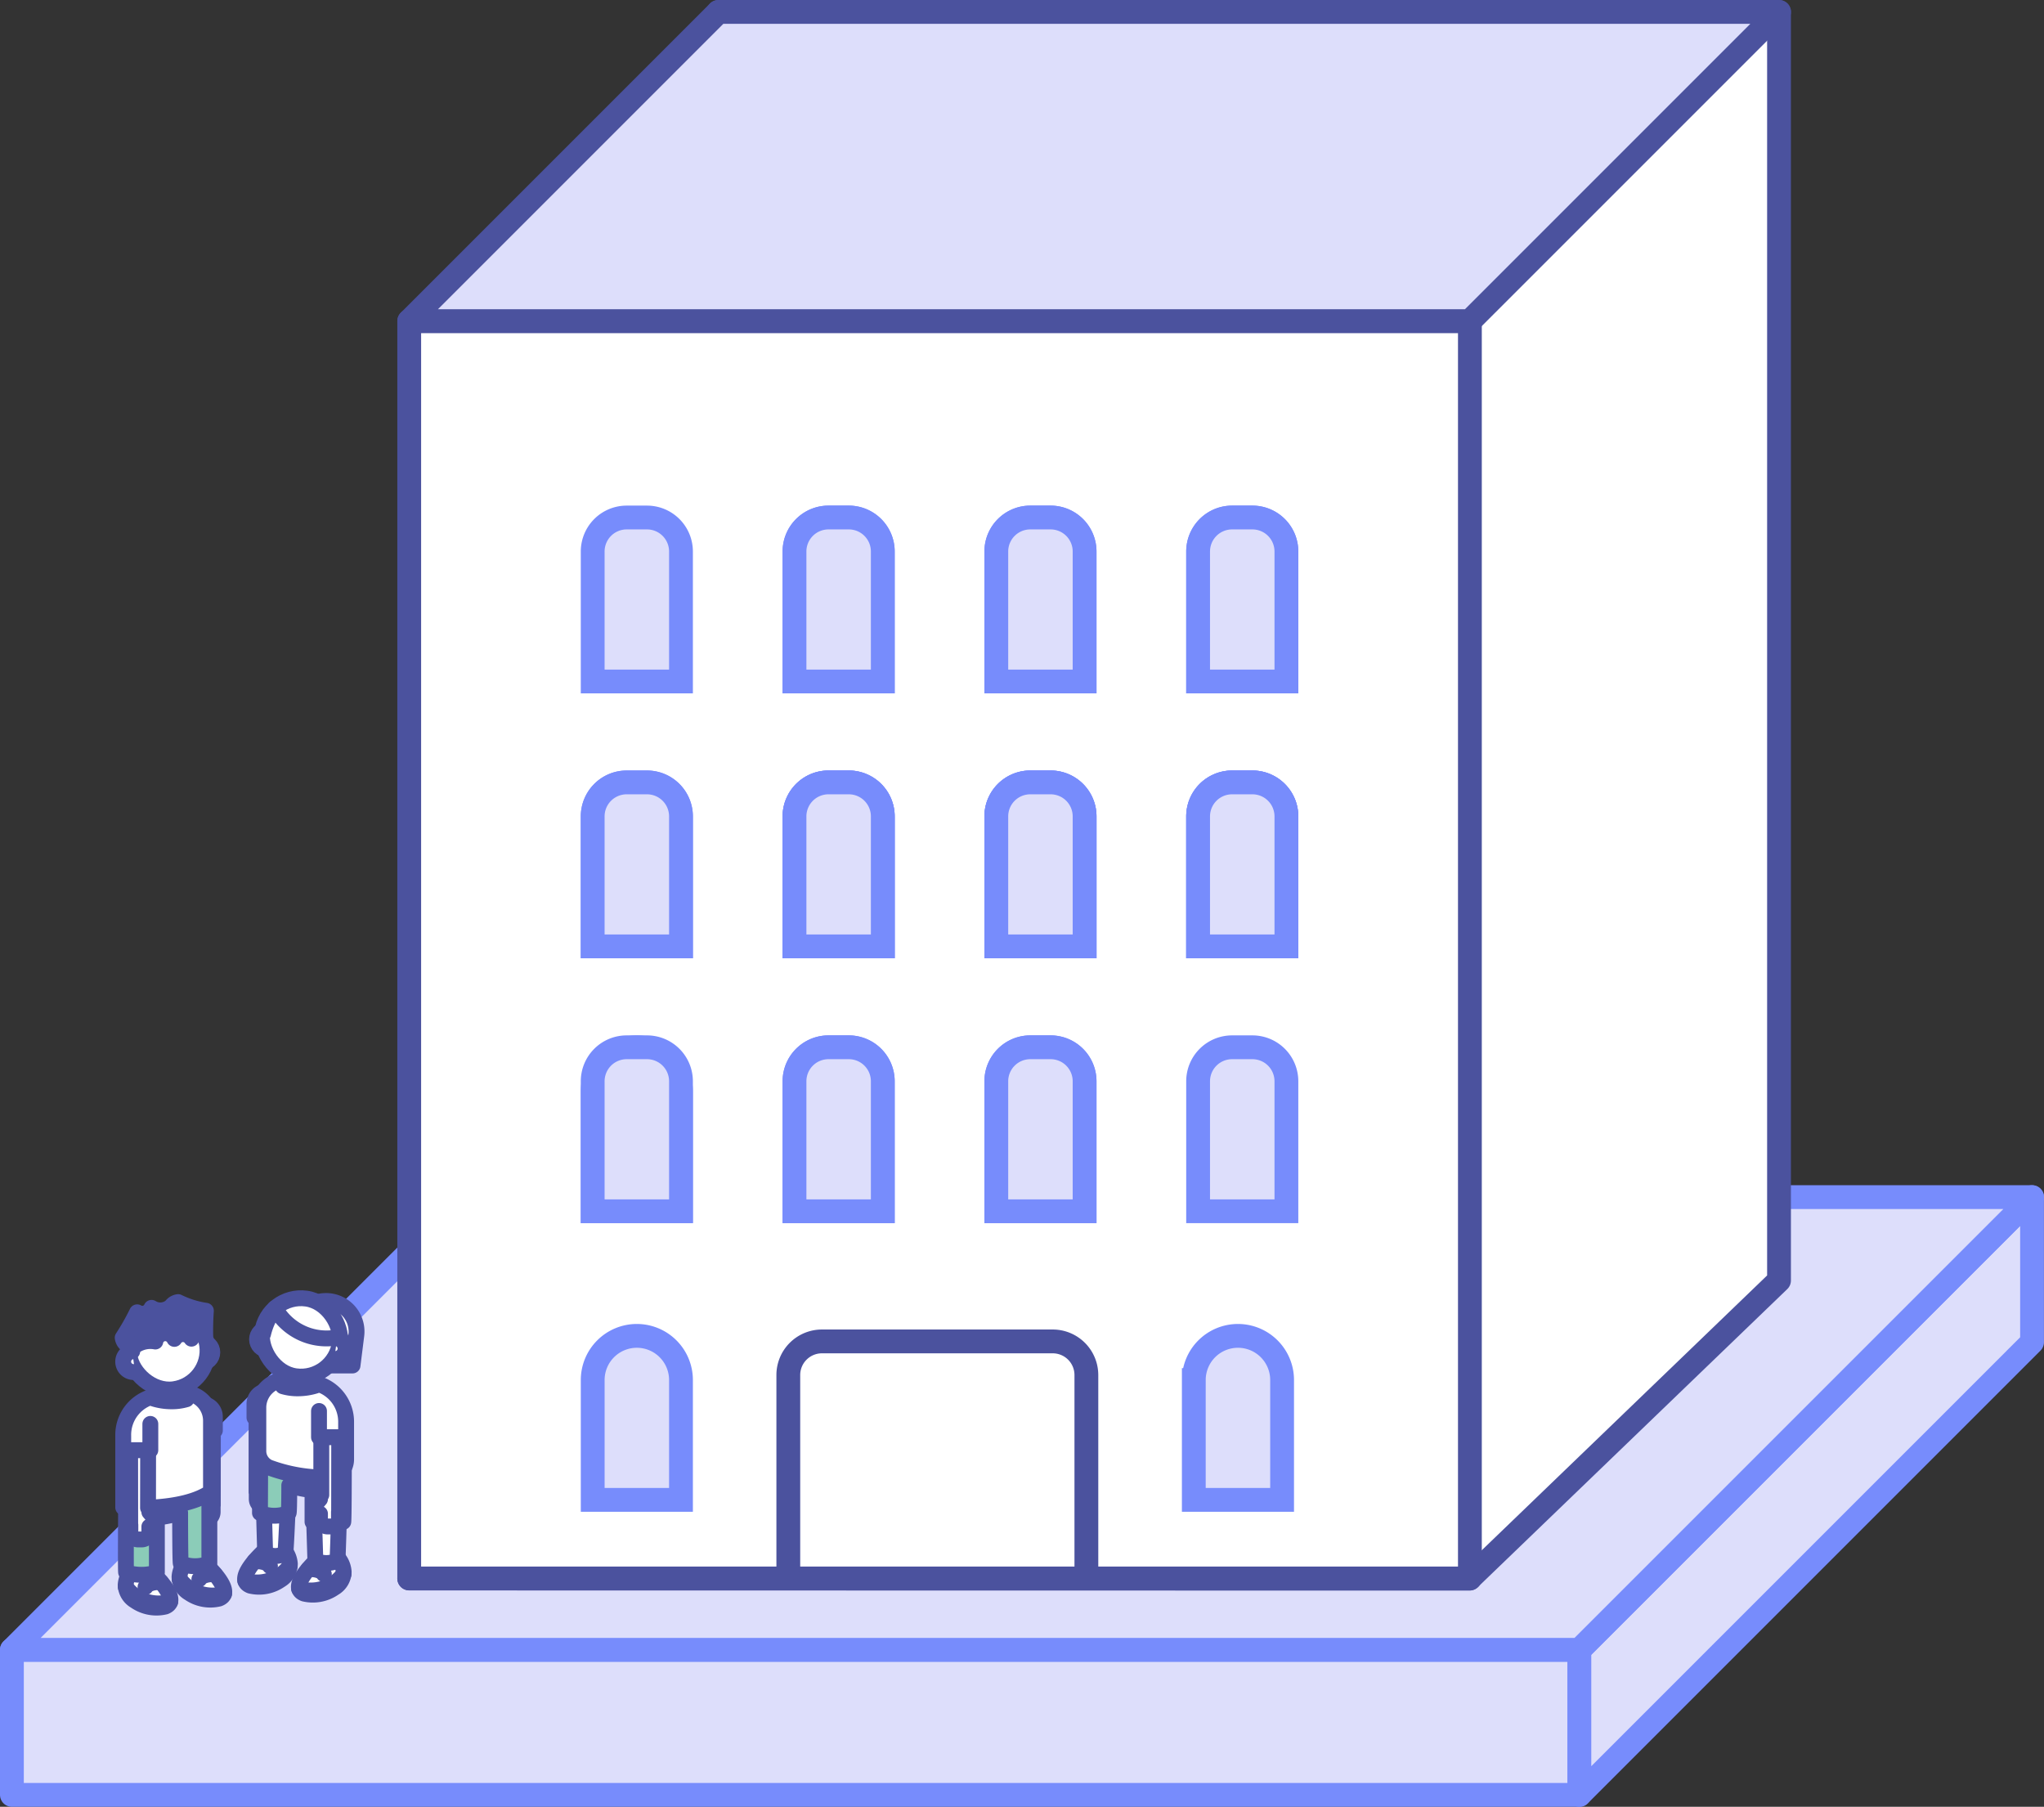 <svg xmlns="http://www.w3.org/2000/svg" width="128.784" height="113.833" viewBox="0 0 128.784 113.833">
  <rect x="0" y="0" width="128.784" height="113.833" fill="#333333" stroke="none"/>
  <g id="Group_3097" data-name="Group 3097" transform="translate(0.75 0.75)">
    <g id="Group_3085" data-name="Group 3085" transform="translate(0 0)">
      <g id="Group_3077" data-name="Group 3077" transform="translate(0 74.672)">
        <rect id="Rectangle_1045" data-name="Rectangle 1045" width="98.762" height="9.139" transform="translate(0 28.521)" fill="#dddefb" stroke="#778cfc" stroke-linecap="round" stroke-linejoin="round" stroke-width="1.5"/>
        <path id="Path_2108" data-name="Path 2108" d="M3622.7,4399.14l-28.521,28.521v-9.14L3622.7,4390Z" transform="translate(-3495.419 -4390)" fill="#dddefb" stroke="#778cfc" stroke-linecap="round" stroke-linejoin="round" stroke-width="1.5"/>
        <path id="Path_2109" data-name="Path 2109" d="M3616.893,4418.521h-98.762L3546.653,4390h98.762Z" transform="translate(-3518.131 -4390)" fill="#dddefb" stroke="#778cfc" stroke-linecap="round" stroke-linejoin="round" stroke-width="1.5"/>
      </g>
      <g id="Group_3084" data-name="Group 3084" transform="translate(25.033)">
        <path id="Path_2110" data-name="Path 2110" d="M3556.887,4332.5v79.217l-19.48,19.48,66.8.011,19.506-18.784V4332.5Z" transform="translate(-3537.407 -4332.499)" fill="#fff" stroke="#4b529e" stroke-linecap="round" stroke-linejoin="round" stroke-width="1.5"/>
        <rect id="Rectangle_1046" data-name="Rectangle 1046" width="66.829" height="79.217" transform="translate(0 19.48)" fill="#fff" stroke="#4b529e" stroke-linecap="round" stroke-linejoin="round" stroke-width="1.5"/>
        <g id="Group_3083" data-name="Group 3083" transform="translate(11.56 31.854)">
          <g id="Group_3078" data-name="Group 3078" transform="translate(0 16.689)">
            <path id="Rectangle_1047" data-name="Rectangle 1047" d="M2.142,0H3.421A2.142,2.142,0,0,1,5.563,2.142v8.189a0,0,0,0,1,0,0H0a0,0,0,0,1,0,0V2.142A2.142,2.142,0,0,1,2.142,0Z" fill="#dddefb" stroke="#778cfc" stroke-miterlimit="10" stroke-width="1.5"/>
            <path id="Rectangle_1048" data-name="Rectangle 1048" d="M2.142,0H3.421A2.142,2.142,0,0,1,5.563,2.142v8.189a0,0,0,0,1,0,0H0a0,0,0,0,1,0,0V2.142A2.142,2.142,0,0,1,2.142,0Z" transform="translate(12.715)" fill="#dddefb" stroke="#778cfc" stroke-miterlimit="10" stroke-width="1.5"/>
            <path id="Rectangle_1049" data-name="Rectangle 1049" d="M2.142,0H3.421A2.142,2.142,0,0,1,5.563,2.142v8.189a0,0,0,0,1,0,0H0a0,0,0,0,1,0,0V2.142A2.142,2.142,0,0,1,2.142,0Z" transform="translate(25.43)" fill="#dddefb" stroke="#778cfc" stroke-miterlimit="10" stroke-width="1.5"/>
            <path id="Rectangle_1050" data-name="Rectangle 1050" d="M2.142,0H3.421A2.142,2.142,0,0,1,5.563,2.142v8.189a0,0,0,0,1,0,0H0a0,0,0,0,1,0,0V2.142A2.142,2.142,0,0,1,2.142,0Z" transform="translate(38.145)" fill="#dddefb" stroke="#778cfc" stroke-miterlimit="10" stroke-width="1.5"/>
          </g>
          <path id="Rectangle_1051" data-name="Rectangle 1051" d="M2.142,0H3.421A2.142,2.142,0,0,1,5.563,2.142v8.189a0,0,0,0,1,0,0H0a0,0,0,0,1,0,0V2.142A2.142,2.142,0,0,1,2.142,0Z" transform="translate(12.715 33.377)" fill="#dddefb" stroke="#778cfc" stroke-miterlimit="10" stroke-width="1.5"/>
          <path id="Rectangle_1052" data-name="Rectangle 1052" d="M2.142,0H3.421A2.142,2.142,0,0,1,5.563,2.142v8.189a0,0,0,0,1,0,0H0a0,0,0,0,1,0,0V2.142A2.142,2.142,0,0,1,2.142,0Z" transform="translate(25.43 33.377)" fill="#dddefb" stroke="#778cfc" stroke-miterlimit="10" stroke-width="1.5"/>
          <path id="Path_2111" data-name="Path 2111" d="M3549.09,4382.729a2.783,2.783,0,0,1,2.782,2.782v7.549h-5.562v-7.549a2.781,2.781,0,0,1,2.78-2.782h0" transform="translate(-3546.309 -4349.352)" fill="#dddefb" stroke="#778cfc" stroke-miterlimit="10" stroke-width="1.5"/>
          <path id="Rectangle_1053" data-name="Rectangle 1053" d="M2.142,0H3.421A2.142,2.142,0,0,1,5.563,2.142v8.189a0,0,0,0,1,0,0H0a0,0,0,0,1,0,0V2.142A2.142,2.142,0,0,1,2.142,0Z" fill="#dddefb" stroke="#778cfc" stroke-miterlimit="10" stroke-width="1.5"/>
          <path id="Rectangle_1054" data-name="Rectangle 1054" d="M2.142,0H3.421A2.142,2.142,0,0,1,5.563,2.142v8.189a0,0,0,0,1,0,0H0a0,0,0,0,1,0,0V2.142A2.142,2.142,0,0,1,2.142,0Z" transform="translate(12.715)" fill="#dddefb" stroke="#778cfc" stroke-miterlimit="10" stroke-width="1.5"/>
          <path id="Rectangle_1055" data-name="Rectangle 1055" d="M2.142,0H3.421A2.142,2.142,0,0,1,5.563,2.142v8.189a0,0,0,0,1,0,0H0a0,0,0,0,1,0,0V2.142A2.142,2.142,0,0,1,2.142,0Z" transform="translate(25.43)" fill="#dddefb" stroke="#778cfc" stroke-miterlimit="10" stroke-width="1.5"/>
          <path id="Rectangle_1056" data-name="Rectangle 1056" d="M2.142,0H3.421A2.142,2.142,0,0,1,5.563,2.142v8.189a0,0,0,0,1,0,0H0a0,0,0,0,1,0,0V2.142A2.142,2.142,0,0,1,2.142,0Z" transform="translate(38.145)" fill="#dddefb" stroke="#778cfc" stroke-miterlimit="10" stroke-width="1.5"/>
          <path id="Rectangle_1057" data-name="Rectangle 1057" d="M2.142,0H3.421A2.142,2.142,0,0,1,5.563,2.142v8.189a0,0,0,0,1,0,0H0a0,0,0,0,1,0,0V2.142A2.142,2.142,0,0,1,2.142,0Z" transform="translate(0 16.689)" fill="#dddefb" stroke="#778cfc" stroke-miterlimit="10" stroke-width="1.5"/>
          <path id="Rectangle_1058" data-name="Rectangle 1058" d="M2.142,0H3.421A2.142,2.142,0,0,1,5.563,2.142v8.189a0,0,0,0,1,0,0H0a0,0,0,0,1,0,0V2.142A2.142,2.142,0,0,1,2.142,0Z" transform="translate(12.715 16.689)" fill="#dddefb" stroke="#778cfc" stroke-miterlimit="10" stroke-width="1.5"/>
          <path id="Rectangle_1059" data-name="Rectangle 1059" d="M2.142,0H3.421A2.142,2.142,0,0,1,5.563,2.142v8.189a0,0,0,0,1,0,0H0a0,0,0,0,1,0,0V2.142A2.142,2.142,0,0,1,2.142,0Z" transform="translate(25.43 16.689)" fill="#dddefb" stroke="#778cfc" stroke-miterlimit="10" stroke-width="1.5"/>
          <path id="Rectangle_1060" data-name="Rectangle 1060" d="M2.142,0H3.421A2.142,2.142,0,0,1,5.563,2.142v8.189a0,0,0,0,1,0,0H0a0,0,0,0,1,0,0V2.142A2.142,2.142,0,0,1,2.142,0Z" transform="translate(38.145 16.689)" fill="#dddefb" stroke="#778cfc" stroke-miterlimit="10" stroke-width="1.5"/>
          <g id="Group_3082" data-name="Group 3082">
            <g id="Group_3079" data-name="Group 3079" transform="translate(0 33.377)">
              <path id="Rectangle_1061" data-name="Rectangle 1061" d="M2.142,0H3.421A2.142,2.142,0,0,1,5.563,2.142v8.189a0,0,0,0,1,0,0H0a0,0,0,0,1,0,0V2.142A2.142,2.142,0,0,1,2.142,0Z" fill="#dddefb" stroke="#778cfc" stroke-miterlimit="10" stroke-width="1.5"/>
              <path id="Rectangle_1062" data-name="Rectangle 1062" d="M2.142,0H3.421A2.142,2.142,0,0,1,5.563,2.142v8.189a0,0,0,0,1,0,0H0a0,0,0,0,1,0,0V2.142A2.142,2.142,0,0,1,2.142,0Z" transform="translate(12.715)" fill="#dddefb" stroke="#778cfc" stroke-miterlimit="10" stroke-width="1.5"/>
              <path id="Rectangle_1063" data-name="Rectangle 1063" d="M2.142,0H3.421A2.142,2.142,0,0,1,5.563,2.142v8.189a0,0,0,0,1,0,0H0a0,0,0,0,1,0,0V2.142A2.142,2.142,0,0,1,2.142,0Z" transform="translate(25.43)" fill="#dddefb" stroke="#778cfc" stroke-miterlimit="10" stroke-width="1.5"/>
              <path id="Rectangle_1064" data-name="Rectangle 1064" d="M2.142,0H3.421A2.142,2.142,0,0,1,5.563,2.142v8.189a0,0,0,0,1,0,0H0a0,0,0,0,1,0,0V2.142A2.142,2.142,0,0,1,2.142,0Z" transform="translate(38.145)" fill="#dddefb" stroke="#778cfc" stroke-miterlimit="10" stroke-width="1.5"/>
            </g>
            <g id="Group_3080" data-name="Group 3080" transform="translate(12.715)">
              <path id="Rectangle_1065" data-name="Rectangle 1065" d="M2.142,0H3.421A2.142,2.142,0,0,1,5.563,2.142v8.189a0,0,0,0,1,0,0H0a0,0,0,0,1,0,0V2.142A2.142,2.142,0,0,1,2.142,0Z" fill="#dddefb" stroke="#778cfc" stroke-miterlimit="10" stroke-width="1.5"/>
              <path id="Rectangle_1066" data-name="Rectangle 1066" d="M2.142,0H3.421A2.142,2.142,0,0,1,5.563,2.142v8.189a0,0,0,0,1,0,0H0a0,0,0,0,1,0,0V2.142A2.142,2.142,0,0,1,2.142,0Z" transform="translate(12.715)" fill="#dddefb" stroke="#778cfc" stroke-miterlimit="10" stroke-width="1.5"/>
              <path id="Rectangle_1067" data-name="Rectangle 1067" d="M2.142,0H3.421A2.142,2.142,0,0,1,5.563,2.142v8.189a0,0,0,0,1,0,0H0a0,0,0,0,1,0,0V2.142A2.142,2.142,0,0,1,2.142,0Z" transform="translate(25.43)" fill="#dddefb" stroke="#778cfc" stroke-miterlimit="10" stroke-width="1.5"/>
            </g>
            <g id="Group_3081" data-name="Group 3081" transform="translate(12.715 16.689)">
              <path id="Rectangle_1068" data-name="Rectangle 1068" d="M2.142,0H3.421A2.142,2.142,0,0,1,5.563,2.142v8.189a0,0,0,0,1,0,0H0a0,0,0,0,1,0,0V2.142A2.142,2.142,0,0,1,2.142,0Z" fill="#dddefb" stroke="#778cfc" stroke-miterlimit="10" stroke-width="1.5"/>
              <path id="Rectangle_1069" data-name="Rectangle 1069" d="M2.142,0H3.421A2.142,2.142,0,0,1,5.563,2.142v8.189a0,0,0,0,1,0,0H0a0,0,0,0,1,0,0V2.142A2.142,2.142,0,0,1,2.142,0Z" transform="translate(12.715)" fill="#dddefb" stroke="#778cfc" stroke-miterlimit="10" stroke-width="1.5"/>
              <path id="Rectangle_1070" data-name="Rectangle 1070" d="M2.142,0H3.421A2.142,2.142,0,0,1,5.563,2.142v8.189a0,0,0,0,1,0,0H0a0,0,0,0,1,0,0V2.142A2.142,2.142,0,0,1,2.142,0Z" transform="translate(25.43)" fill="#dddefb" stroke="#778cfc" stroke-miterlimit="10" stroke-width="1.5"/>
            </g>
            <path id="Path_2112" data-name="Path 2112" d="M3555.8,4411.285v-12.166a2.119,2.119,0,0,1,2.12-2.119h14.539a2.12,2.12,0,0,1,2.121,2.119v12.166" transform="translate(-3543.475 -4345.092)" fill="none" stroke="#4b529e" stroke-linecap="round" stroke-linejoin="round" stroke-width="1.5"/>
            <path id="Path_2113" data-name="Path 2113" d="M3549.09,4396.729a2.782,2.782,0,0,1,2.782,2.782v7.549h-5.562v-7.549a2.781,2.781,0,0,1,2.78-2.782h0" transform="translate(-3546.309 -4345.17)" fill="#dddefb" stroke="#778cfc" stroke-miterlimit="10" stroke-width="1.5"/>
            <path id="Path_2114" data-name="Path 2114" d="M3578.255,4396.729h0a2.782,2.782,0,0,1,2.781,2.782v7.549h-5.563v-7.549a2.782,2.782,0,0,1,2.782-2.782" transform="translate(-3537.599 -4345.17)" fill="#dddefb" stroke="#778cfc" stroke-miterlimit="10" stroke-width="1.5"/>
          </g>
        </g>
        <path id="Path_2115" data-name="Path 2115" d="M3623.716,4332.5h-66.828l-19.48,19.48h66.828Z" transform="translate(-3537.407 -4332.499)" fill="#dddefb" stroke="#4b529e" stroke-linecap="round" stroke-linejoin="round" stroke-width="1.5"/>
      </g>
    </g>
    <g id="Group_3096" data-name="Group 3096" transform="translate(6.974 80.73)">
      <g id="Group_3095" data-name="Group 3095" transform="translate(0 0)">
        <g id="Group_3089" data-name="Group 3089" transform="translate(0 0.548)">
          <path id="Path_2116" data-name="Path 2116" d="M3526.9,4401.7h1.4v-.865a.792.792,0,0,0-.791-.792h-.609Z" transform="translate(-3522.486 -4393.605)" fill="#fff" stroke="#4b529e" stroke-linecap="round" stroke-linejoin="round" stroke-width="1"/>
          <path id="Path_2117" data-name="Path 2117" d="M3528.24,4401.324h-1.127l0,3.631h0a.083.083,0,0,0-.083.083v.184l-.269.321a.353.353,0,0,0-.083.227v.02a.353.353,0,0,0,.352.353v.31a.493.493,0,0,0,.493.492h.212a.493.493,0,0,0,.492-.492v-.417h.009Z" transform="translate(-3522.552 -4393.224)" fill="#fff" stroke="#4b529e" stroke-linecap="round" stroke-linejoin="round" stroke-width="1"/>
          <g id="Group_3086" data-name="Group 3086" transform="translate(0.19 17.014)">
            <path id="Path_2118" data-name="Path 2118" d="M3523.953,4408.188a1.526,1.526,0,0,0-.3.794v.013a1.2,1.2,0,0,0,.6,1.011,2.345,2.345,0,0,0,1.892.356c1.083-.417-.868-2.175-.868-2.175Z" transform="translate(-3523.648 -4408.188)" fill="#fff" stroke="#4b529e" stroke-linecap="round" stroke-linejoin="round" stroke-width="1"/>
            <path id="Path_2119" data-name="Path 2119" d="M3523.657,4408.917a2.571,2.571,0,0,0,2.8.923" transform="translate(-3523.645 -4407.97)" fill="#fff" stroke="#4b529e" stroke-linecap="round" stroke-linejoin="round" stroke-width="1"/>
            <path id="Path_2120" data-name="Path 2120" d="M3525.589,4408.677s-.748-.057-.976.313" transform="translate(-3523.359 -4408.043)" fill="#fff" stroke="#4b529e" stroke-linecap="round" stroke-linejoin="round" stroke-width="1"/>
          </g>
          <g id="Group_3087" data-name="Group 3087" transform="translate(3.582 16.516)">
            <path id="Path_2121" data-name="Path 2121" d="M3526.565,4407.8a1.517,1.517,0,0,0-.3.793v.012a1.2,1.2,0,0,0,.6,1.012,2.335,2.335,0,0,0,1.892.356c1.084-.417-.868-2.173-.868-2.173Z" transform="translate(-3526.26 -4407.804)" fill="#fff" stroke="#4b529e" stroke-linecap="round" stroke-linejoin="round" stroke-width="1"/>
            <path id="Path_2122" data-name="Path 2122" d="M3526.27,4408.533a2.575,2.575,0,0,0,2.8.923" transform="translate(-3526.258 -4407.586)" fill="#fff" stroke="#4b529e" stroke-linecap="round" stroke-linejoin="round" stroke-width="1"/>
            <path id="Path_2123" data-name="Path 2123" d="M3528.2,4408.293s-.748-.058-.974.313" transform="translate(-3525.971 -4407.659)" fill="#fff" stroke="#4b529e" stroke-linecap="round" stroke-linejoin="round" stroke-width="1"/>
          </g>
          <path id="Path_2124" data-name="Path 2124" d="M3528.922,4404.184v4.656a2.364,2.364,0,0,1-1.8,0c-.042-.019-.042-3.193-.042-3.193a7.184,7.184,0,0,1-1.465.305v3.456a3.171,3.171,0,0,1-1.937,0c-.037,0,0-4.37,0-4.37A12.609,12.609,0,0,0,3528.922,4404.184Z" transform="translate(-3523.455 -4392.372)" fill="#8bccb8" stroke="#4b529e" stroke-linecap="round" stroke-linejoin="round" stroke-width="1"/>
          <path id="Path_2125" data-name="Path 2125" d="M3527.124,4399.5l-1.452.177a2.493,2.493,0,0,0-2.139,2.511v4.532s3.741.292,5.53-.979V4401.3A1.765,1.765,0,0,0,3527.124,4399.5Z" transform="translate(-3523.493 -4393.775)" fill="#fff" stroke="#4b529e" stroke-linecap="round" stroke-linejoin="round" stroke-width="1"/>
          <path id="Path_2126" data-name="Path 2126" d="M3525.091,4398.732l-.06,1.362a3.809,3.809,0,0,0,1.076.161,3.214,3.214,0,0,0,.963-.13v-1.074Z" transform="translate(-3523.045 -4393.998)" fill="#fff" stroke="#4b529e" stroke-linecap="round" stroke-linejoin="round" stroke-width="1"/>
          <g id="Group_3088" data-name="Group 3088">
            <ellipse id="Ellipse_1617" data-name="Ellipse 1617" cx="0.657" cy="0.657" rx="0.657" ry="0.657" transform="translate(4.339 2.515)" fill="#fff" stroke="#4b529e" stroke-linecap="round" stroke-linejoin="round" stroke-width="1"/>
            <rect id="Rectangle_1071" data-name="Rectangle 1071" width="4.939" height="4.939" rx="2.47" transform="translate(5.664 5.164) rotate(172.227)" fill="#fff" stroke="#4b529e" stroke-linecap="round" stroke-linejoin="round" stroke-width="1"/>
            <path id="Path_2127" data-name="Path 2127" d="M3524.219,4397.891a1.715,1.715,0,0,1,1.345-.315.638.638,0,0,1,1.2-.165.639.639,0,0,1,1.075-.014.636.636,0,0,1,.869-.251,17.581,17.581,0,0,1,.042-1.507,5.907,5.907,0,0,1-1.749-.545.629.629,0,0,0-.432.262,1.045,1.045,0,0,1-1.244.1.638.638,0,0,1-.907.281,15.252,15.252,0,0,1-.909,1.6A.642.642,0,0,0,3524.219,4397.891Z" transform="translate(-3523.502 -4395.086)" fill="#4b529e" stroke="#4b529e" stroke-linecap="round" stroke-linejoin="round" stroke-width="1"/>
            <path id="Path_2128" data-name="Path 2128" d="M3524.1,4397.481a.656.656,0,1,0,.177,1.3" transform="translate(-3523.493 -4394.373)" fill="#fff" stroke="#4b529e" stroke-linecap="round" stroke-linejoin="round" stroke-width="1"/>
          </g>
          <path id="Path_2129" data-name="Path 2129" d="M3525.17,4401v1.656h-1.4" transform="translate(-3523.422 -4393.319)" fill="#fff" stroke="#4b529e" stroke-linecap="round" stroke-linejoin="round" stroke-width="1"/>
          <path id="Path_2130" data-name="Path 2130" d="M3523.868,4402.278H3525l-.005,3.631h0a.083.083,0,0,1,.083.083v.183l.269.321a.357.357,0,0,1,.083.227v.02a.351.351,0,0,1-.352.352v.312a.494.494,0,0,1-.493.493h-.212a.493.493,0,0,1-.491-.493v-.418h-.01Z" transform="translate(-3523.392 -4392.939)" fill="#fff" stroke="#4b529e" stroke-linecap="round" stroke-linejoin="round" stroke-width="1"/>
        </g>
        <g id="Group_3094" data-name="Group 3094" transform="translate(7.725 0)">
          <g id="Group_3092" data-name="Group 3092" transform="translate(0 7.435)">
            <g id="Group_3090" data-name="Group 3090" transform="translate(3.392 9.311)">
              <path id="Path_2131" data-name="Path 2131" d="M3534.574,4407.559a1.506,1.506,0,0,1,.3.793v.013a1.2,1.2,0,0,1-.6,1.011,2.341,2.341,0,0,1-1.893.356c-1.083-.417.868-2.173.868-2.173Z" transform="translate(-3532.062 -4407.559)" fill="#fff" stroke="#4b529e" stroke-linecap="round" stroke-linejoin="round" stroke-width="1"/>
              <path id="Path_2132" data-name="Path 2132" d="M3534.866,4408.288a2.573,2.573,0,0,1-2.8.923" transform="translate(-3532.062 -4407.341)" fill="#fff" stroke="#4b529e" stroke-linecap="round" stroke-linejoin="round" stroke-width="1"/>
              <path id="Path_2133" data-name="Path 2133" d="M3532.515,4408.048s.748-.058.975.313" transform="translate(-3531.927 -4407.414)" fill="#fff" stroke="#4b529e" stroke-linecap="round" stroke-linejoin="round" stroke-width="1"/>
            </g>
            <g id="Group_3091" data-name="Group 3091" transform="translate(0 8.811)">
              <path id="Path_2134" data-name="Path 2134" d="M3531.963,4407.174a1.526,1.526,0,0,1,.3.794v.012a1.2,1.2,0,0,1-.6,1.012,2.331,2.331,0,0,1-1.892.356c-1.083-.416.868-2.173.868-2.173Z" transform="translate(-3529.45 -4407.174)" fill="#fff" stroke="#4b529e" stroke-linecap="round" stroke-linejoin="round" stroke-width="1"/>
              <path id="Path_2135" data-name="Path 2135" d="M3532.254,4407.9a2.571,2.571,0,0,1-2.8.923" transform="translate(-3529.45 -4406.958)" fill="#fff" stroke="#4b529e" stroke-linecap="round" stroke-linejoin="round" stroke-width="1"/>
              <path id="Path_2136" data-name="Path 2136" d="M3529.9,4407.663s.748-.057.975.313" transform="translate(-3529.315 -4407.028)" fill="#fff" stroke="#4b529e" stroke-linecap="round" stroke-linejoin="round" stroke-width="1"/>
            </g>
            <path id="Path_2137" data-name="Path 2137" d="M3530.221,4400.39l.255,8.924a1.148,1.148,0,0,0,1.273,0c.031-.015.254-4.646.256-6.611a.7.7,0,0,1,.835-.685l.019,0a.7.7,0,0,1,.563.684l.217,7.091a1.618,1.618,0,0,0,1.39,0c.034,0,.263-8.581.263-8.581A12.2,12.2,0,0,1,3530.221,4400.39Z" transform="translate(-3529.219 -4400.39)" fill="#fff" stroke="#4b529e" stroke-linecap="round" stroke-linejoin="round" stroke-width="1"/>
          </g>
          <path id="Path_2138" data-name="Path 2138" d="M3531.3,4401.074h-1.4v-.866a.792.792,0,0,1,.792-.791h.609Z" transform="translate(-3529.316 -4393.244)" fill="#fff" stroke="#4b529e" stroke-linecap="round" stroke-linejoin="round" stroke-width="1"/>
          <path id="Path_2139" data-name="Path 2139" d="M3530,4400.693h1.128l0,3.631h0a.082.082,0,0,1,.082.083v.183l.27.32a.354.354,0,0,1,.082.228v.02a.352.352,0,0,1-.352.352v.311a.493.493,0,0,1-.493.493h-.212a.493.493,0,0,1-.492-.493v-.418H3530Z" transform="translate(-3529.286 -4392.864)" fill="#fff" stroke="#4b529e" stroke-linecap="round" stroke-linejoin="round" stroke-width="1"/>
          <path id="Path_2140" data-name="Path 2140" d="M3530.181,4402.647l-.014,3.47a2.37,2.37,0,0,0,1.805,0c.041-.018.041-1.74.041-1.74a7.212,7.212,0,0,0,1.464.305v2a3.176,3.176,0,0,0,1.937,0c.036,0,.037-3.493.037-3.493A10.345,10.345,0,0,1,3530.181,4402.647Z" transform="translate(-3529.236 -4392.28)" fill="#8bccb8" stroke="#4b529e" stroke-linecap="round" stroke-linejoin="round" stroke-width="1"/>
          <path id="Path_2141" data-name="Path 2141" d="M3532.027,4398.865l1.452.177a2.492,2.492,0,0,1,2.139,2.511v2.326a1.144,1.144,0,0,1-1.161,1.144,10.221,10.221,0,0,1-3.708-.639,1.128,1.128,0,0,1-.661-1.036v-2.682A1.765,1.765,0,0,1,3532.027,4398.865Z" transform="translate(-3529.26 -4393.414)" fill="#fff" stroke="#4b529e" stroke-linecap="round" stroke-linejoin="round" stroke-width="1"/>
          <path id="Path_2142" data-name="Path 2142" d="M3533.257,4398.1l.06,1.362a3.785,3.785,0,0,1-1.075.162,3.191,3.191,0,0,1-.964-.131v-1.074Z" transform="translate(-3528.905 -4393.637)" fill="#fff" stroke="#4b529e" stroke-linecap="round" stroke-linejoin="round" stroke-width="1"/>
          <g id="Group_3093" data-name="Group 3093" transform="translate(0.735)">
            <path id="Path_2143" data-name="Path 2143" d="M3532.612,4395.283l.287-.112a1.923,1.923,0,0,1,1.977.354h0a1.922,1.922,0,0,1,.63,1.677l-.238,1.9h-2.544Z" transform="translate(-3529.241 -4394.554)" fill="#fff" stroke="#4b529e" stroke-linecap="round" stroke-linejoin="round" stroke-width="1"/>
            <ellipse id="Ellipse_1618" data-name="Ellipse 1618" cx="0.657" cy="0.657" rx="0.657" ry="0.657" transform="translate(0.011 2.246)" fill="#fff" stroke="#4b529e" stroke-linecap="round" stroke-linejoin="round" stroke-width="1"/>
            <rect id="Rectangle_1072" data-name="Rectangle 1072" width="4.939" height="4.939" rx="2.47" transform="translate(0.668 0) rotate(7.773)" fill="#fff" stroke="#4b529e" stroke-linecap="round" stroke-linejoin="round" stroke-width="1"/>
            <path id="Path_2144" data-name="Path 2144" d="M3533.95,4396.849a.657.657,0,0,1-.178,1.3" transform="translate(-3528.894 -4394.01)" fill="#fff" stroke="#4b529e" stroke-linecap="round" stroke-linejoin="round" stroke-width="1"/>
            <path id="Path_2145" data-name="Path 2145" d="M3535.177,4397.192a3.707,3.707,0,0,1-4.107-1.81,4.488,4.488,0,0,0-.751,1.621" transform="translate(-3529.926 -4394.45)" fill="none" stroke="#4b529e" stroke-linecap="round" stroke-linejoin="round" stroke-width="1"/>
          </g>
          <path id="Path_2146" data-name="Path 2146" d="M3533.031,4400.375v1.655h1.4" transform="translate(-3528.381 -4392.96)" fill="#fff" stroke="#4b529e" stroke-linecap="round" stroke-linejoin="round" stroke-width="1"/>
          <path id="Path_2147" data-name="Path 2147" d="M3534.369,4401.648h-1.127l0,3.631h0a.083.083,0,0,0-.083.082v.185l-.269.32a.356.356,0,0,0-.083.227v.021a.354.354,0,0,0,.352.354v.31a.493.493,0,0,0,.493.492h.212a.492.492,0,0,0,.491-.492v-.418h.009Z" transform="translate(-3528.447 -4392.578)" fill="#fff" stroke="#4b529e" stroke-linecap="round" stroke-linejoin="round" stroke-width="1"/>
        </g>
      </g>
    </g>
  </g>
</svg>
